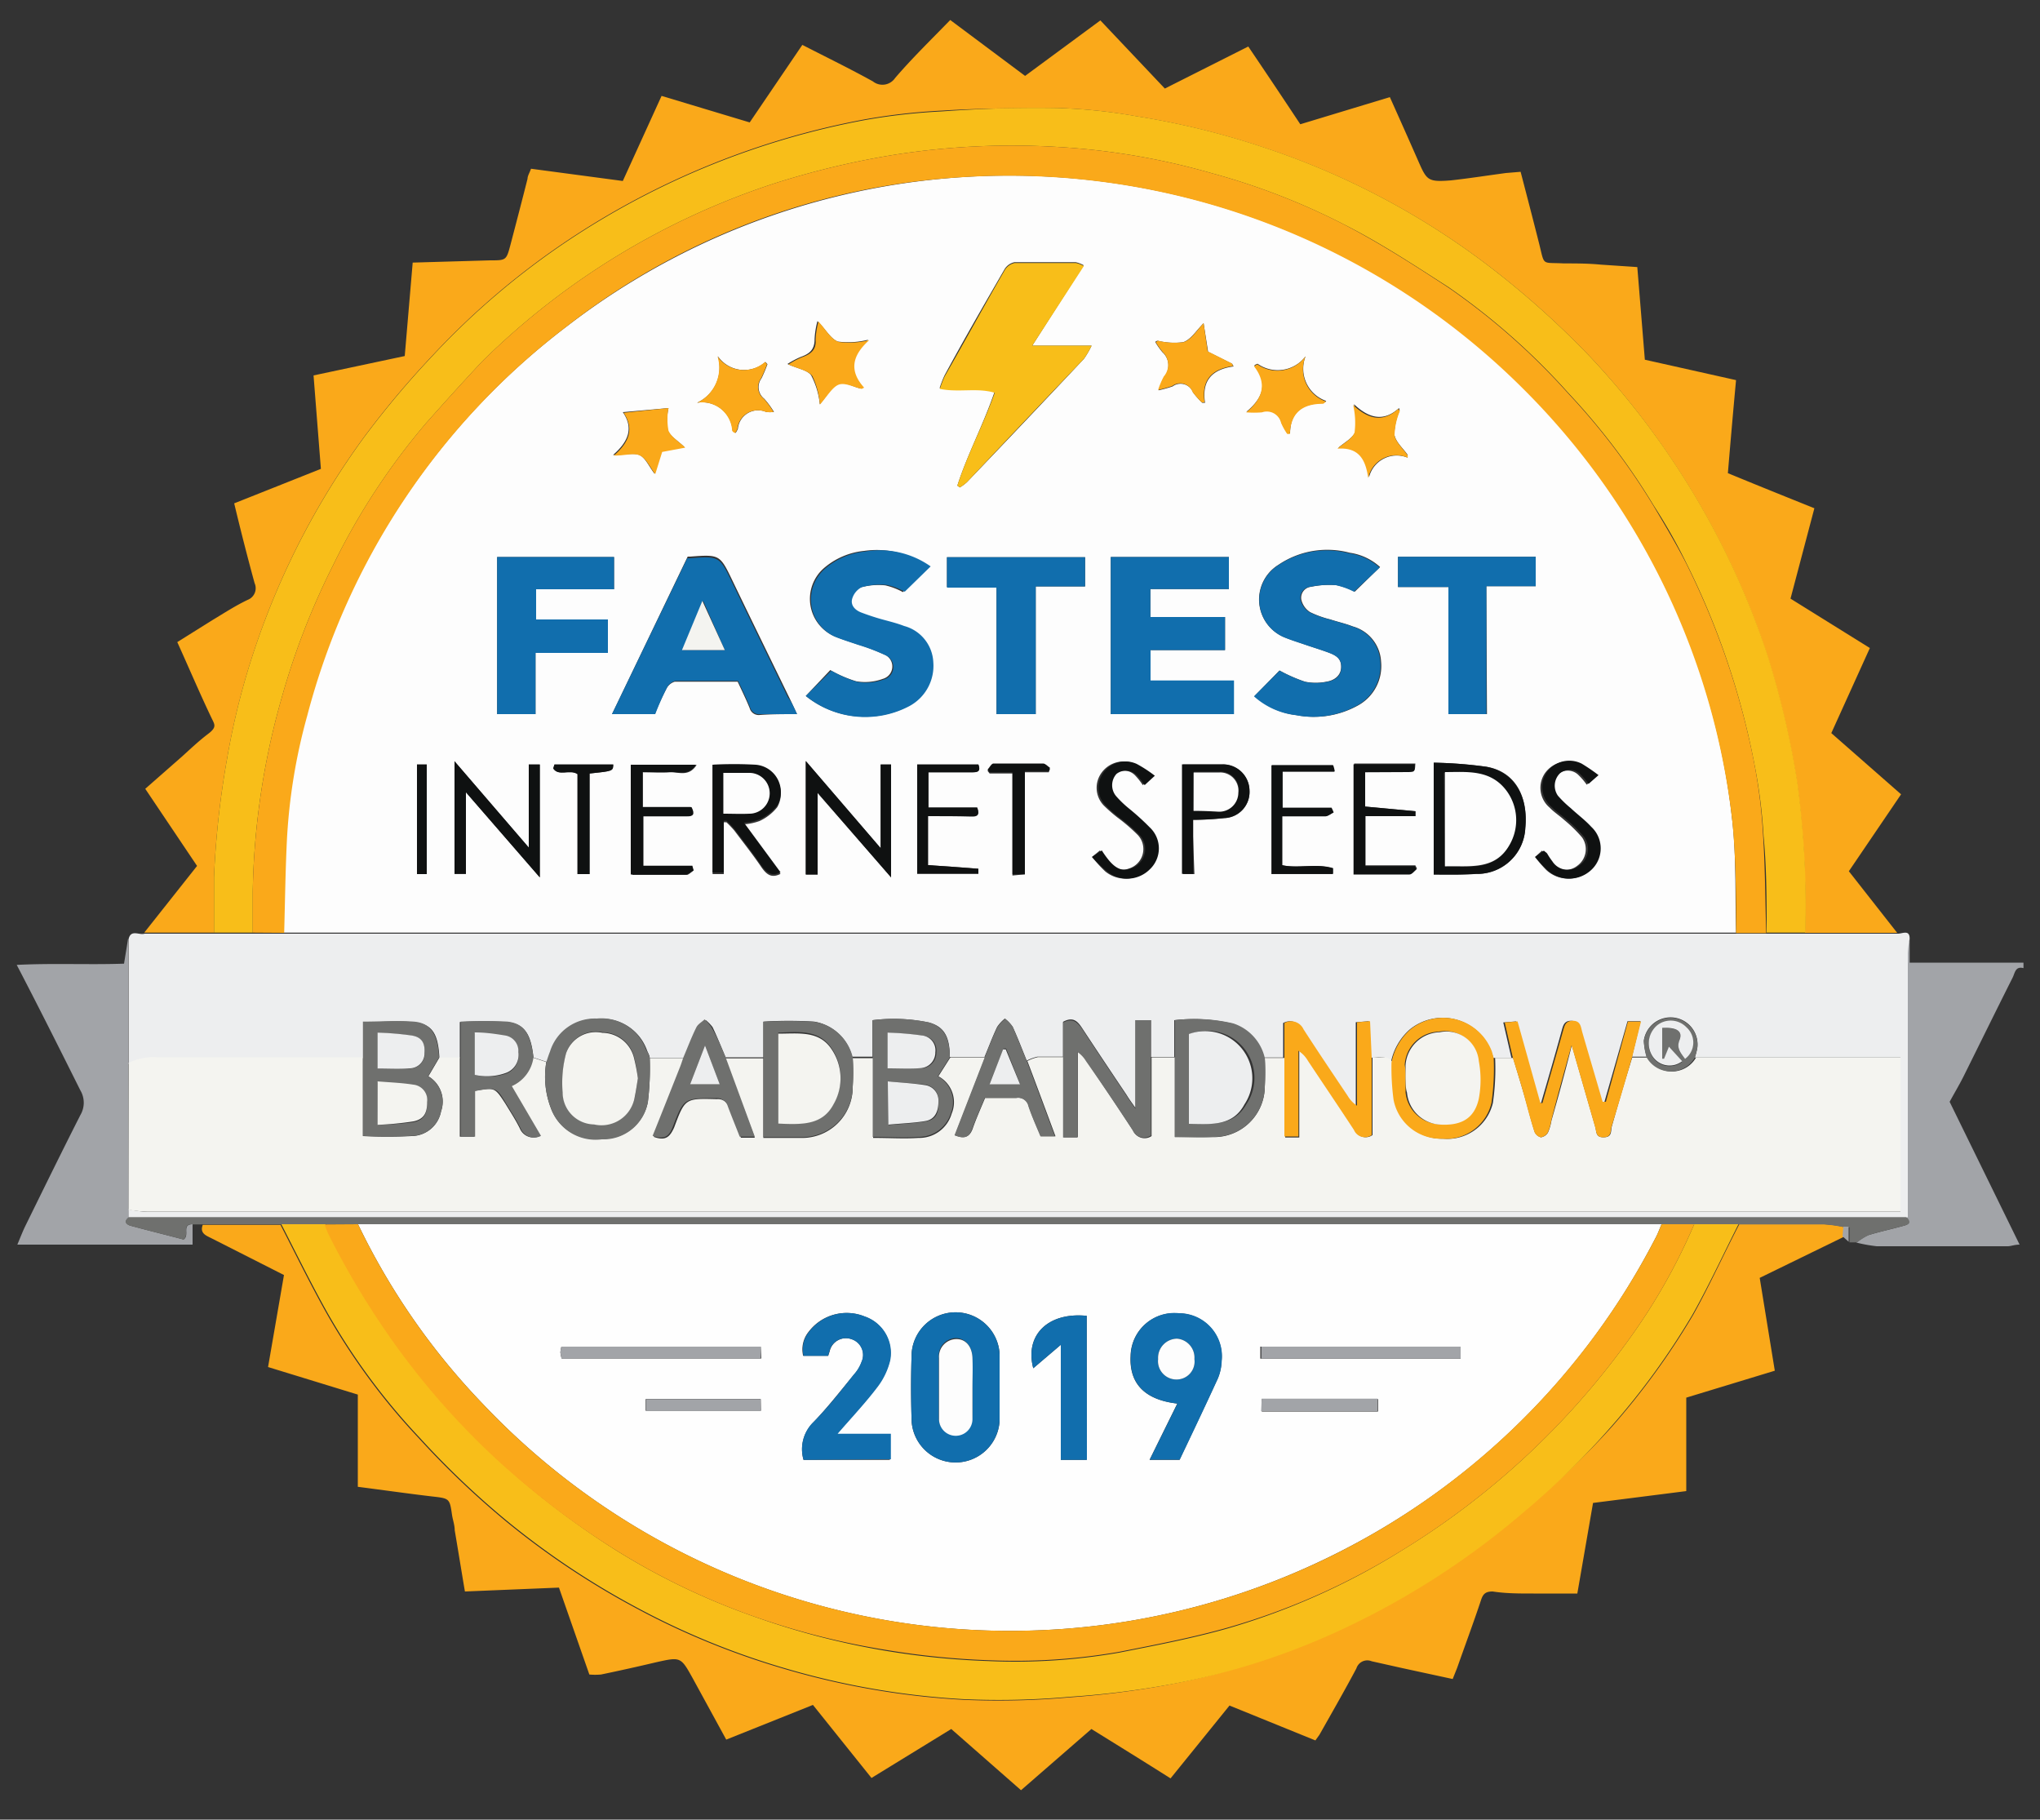 <svg id="icons" xmlns="http://www.w3.org/2000/svg" viewBox="0 0 100 89.18"><rect x="0" y="0" width="100" height="89.18" fill="#333333" stroke="none"/><defs><style>.cls-1{fill:#a2a4a8;}.cls-2{fill:#edeeef;}.cls-3{fill:#faa91a;}.cls-4{fill:#6f706e;}.cls-5{fill:#fdfdfd;}.cls-6{fill:#f4f4f0;}.cls-7{fill:#f8be19;}.cls-8{fill:#fefefe;}.cls-9{fill:#116ead;}.cls-10{fill:#0f1111;}</style></defs><path class="cls-1" d="M93.61,46v1.18h5.58v.27c-.4-.11-.42.24-.53.46-.81,1.61-1.6,3.22-2.4,4.83-.21.42-.45.82-.69,1.26L99,61c-.26,0-.42.08-.59.08H92A7.32,7.32,0,0,1,91,60.9a2.87,2.87,0,0,1,.57-.36c.55-.17,1.11-.29,1.66-.44.21-.06.48-.1.22-.41,0-.25,0-.5,0-.75q0-6.11,0-12.2A5.74,5.74,0,0,1,93.61,46Z"/><path class="cls-2" d="M93.61,46a5.74,5.74,0,0,0-.09.71q0,6.1,0,12.2c0,.25,0,.5,0,.75H6.29v-.39a7.43,7.43,0,0,0,.93.13H92.5l.66,0V51.83H83.08a3.45,3.45,0,0,0,.12-.46A1.32,1.32,0,1,0,80.58,51a3.21,3.21,0,0,0,.14.79H80l.42-1.74h-.64L78.65,54l-.16,0c-.33-1.14-.67-2.28-1-3.42-.07-.26-.08-.54-.46-.55s-.41.26-.49.53c-.32,1.17-.66,2.33-1,3.5h-.1l-1.12-4-.63.05.4,1.74-.88,0-.11-.32a2.55,2.55,0,0,0-4-1.07,2.89,2.89,0,0,0-.92,1.62c-.24-.42-.64-.2-1-.25l-.08-1.78-.64.05v4.09a1.42,1.42,0,0,1-.45-.47c-.73-1.09-1.46-2.17-2.17-3.27a.67.67,0,0,0-.94-.31v1.69l-1,0a2.33,2.33,0,0,0-1.52-1.67A8.28,8.28,0,0,0,57.56,50v1.8H56.42V50l-.76,0v4.3c-.21-.3-.33-.46-.43-.63-.74-1.1-1.48-2.21-2.21-3.32-.21-.31-.43-.53-.91-.27v1.71c-.42,0-.84,0-1.26,0a2.35,2.35,0,0,0-.52.19c-.23-.56-.44-1.12-.69-1.66a1.79,1.79,0,0,0-.38-.4,1.84,1.84,0,0,0-.38.41c-.23.48-.42,1-.62,1.47l-1.7,0c0-1-.29-1.48-1-1.68A8.4,8.4,0,0,0,42.77,50v1.79h-1a2.3,2.3,0,0,0-1.86-1.72,20.5,20.5,0,0,0-2.49,0v1.75H35.57c-.21-.49-.41-1-.64-1.48A2,2,0,0,0,34.6,50c-.14.13-.32.23-.4.38-.24.48-.43,1-.64,1.48l-1.71,0c0-.12-.08-.25-.13-.37a2.33,2.33,0,0,0-2.43-1.55A2.3,2.3,0,0,0,27,51.54c-.07.17-.12.34-.18.51l-.67-.22c-.12-1.17-.45-1.66-1.31-1.74a21.74,21.74,0,0,0-2.3,0v1.76h-1c-.06-1.19-.35-1.66-1.24-1.75s-1.6,0-2.49,0v1.76H7.71a2.63,2.63,0,0,0-1.41.28l0-6.09c.1-.53.52-.2.79-.29H93C93.23,45.78,93.61,45.53,93.61,46Z"/><path class="cls-3" d="M93,45.72H88.48a45.1,45.1,0,0,0-.39-7.34,42.71,42.71,0,0,0-1.45-6.21A39.26,39.26,0,0,0,78,17.54a43.26,43.26,0,0,0-4.54-4.13A37.53,37.53,0,0,0,62.16,7.3a38.73,38.73,0,0,0-6.45-1.6A25.94,25.94,0,0,0,52,5.3c-1.94,0-3.88,0-5.81.12a30.27,30.27,0,0,0-3.8.43,39.16,39.16,0,0,0-14.52,5.9,37.62,37.62,0,0,0-6.61,5.61,45.07,45.07,0,0,0-3.37,4A38,38,0,0,0,12.6,31.47a36.1,36.1,0,0,0-1.47,5.72A43.75,43.75,0,0,0,10.49,43c0,.9,0,1.81,0,2.71H7.07l2.59-3.27L7.12,38.66l1.8-1.58c.42-.38.83-.77,1.28-1.11s.32-.46.16-.8C9.8,34,9.27,32.75,8.69,31.47L10.4,30.4c.58-.35,1.15-.72,1.74-1a.61.61,0,0,0,.34-.82c-.35-1.28-.68-2.57-1-3.91l4.25-1.69-.36-4.58,4.47-.95.39-4.58,3.8-.11c.79,0,.79,0,1-.79.28-1.07.56-2.14.83-3.21,0-.14.1-.29.17-.49l4.5.6,1.9-4.17L36.75,6l2.58-3.8c1.19.61,2.34,1.17,3.46,1.79a.75.75,0,0,0,1.09-.17c.86-1,1.76-1.87,2.7-2.84l3.67,2.74L53.94,1,57.1,4.34l4.09-2.06q1.28,1.89,2.55,3.81l4.39-1.33c.48,1.07.93,2.08,1.37,3.08s.47,1.09,1.63,1c.9-.1,1.79-.24,2.69-.36l.72-.06c.31,1.19.61,2.34.9,3.49s.1.94,1.21,1c.6,0,1.21,0,1.82.06l1.79.12.37,4.54,4.47,1c-.14,1.51-.27,3-.4,4.56,1.38.57,2.77,1.13,4.24,1.72l-1.17,4.43,3.89,2.42-1.89,4.17,3.42,3-2.56,3.77Z"/><path class="cls-3" d="M90.36,60.63l-4.1,2L87,67.18,82.66,68.5v4.58l-4.57.58-.77,4.44c-.72,0-1.44,0-2.15,0s-1.35,0-2-.1c-.34,0-.47.11-.57.42-.37,1.11-.78,2.21-1.17,3.32l-.22.55-2.45-.53-1.52-.34a.56.56,0,0,0-.75.35c-.58,1.09-1.2,2.17-1.81,3.25l-.2.28-4.21-1.71-2.89,3.57c-1.28-.81-2.54-1.59-3.88-2.42l-3.45,3-3.42-3-3.91,2.4-2.87-3.58-4.25,1.7-1.64-3c-.59-1.06-.59-1.06-1.8-.79q-1.35.32-2.7.6a3.36,3.36,0,0,1-.57,0l-1.49-4.26L22.79,78c-.17-1-.33-2-.5-3,0-.25-.09-.49-.13-.74-.12-.83-.12-.82-1-.92-1.18-.14-2.37-.31-3.62-.47V68.35L13.14,67l.78-4.51-3.59-1.82c-.27-.13-.54-.25-.39-.64h3.81c.73,1.42,1.43,2.85,2.21,4.25a31.79,31.79,0,0,0,4.58,6.22,42,42,0,0,0,4.26,4.06,39,39,0,0,0,6.31,4.22,37.4,37.4,0,0,0,7.29,3,38.53,38.53,0,0,0,8.84,1.53,39.15,39.15,0,0,0,5.19-.12A43.06,43.06,0,0,0,57,82.62,34.68,34.68,0,0,0,65.29,80a39,39,0,0,0,9.44-6A38.66,38.66,0,0,0,79,69.94a35.86,35.86,0,0,0,4-5.5c.81-1.45,1.51-3,2.26-4.44,1.39,0,2.77,0,4.16,0a6.61,6.61,0,0,1,1,.14Z"/><path class="cls-1" d="M6.3,59.29v.39c-.24.19-.1.33.09.39.88.24,1.78.46,2.61.68.32-.22-.12-.74.44-.75l0,1H.85c.14-.33.25-.62.38-.89.9-1.83,1.79-3.65,2.71-5.46a1.19,1.19,0,0,0,0-1.21c-1-2-2-4-3.12-6.15,1.8-.09,3.54,0,5.26-.06L6.28,46l0,6.09Z"/><path class="cls-4" d="M9.43,60c-.56,0-.12.53-.44.75-.83-.22-1.73-.44-2.61-.68-.19-.06-.33-.2-.09-.39h87.2c.26.31,0,.35-.22.41-.55.15-1.11.27-1.66.44a2.87,2.87,0,0,0-.57.36h-.38c0-.25,0-.5,0-.74,0,0-.17,0-.26,0a6.61,6.61,0,0,0-1-.14c-1.39,0-2.77,0-4.16,0H81.45l-.61,0H18.16l-.61,0H9.43Z"/><path class="cls-1" d="M90.36,60.12c.09,0,.26,0,.26,0,0,.24,0,.49,0,.74l-.3-.27Z"/><path class="cls-5" d="M85.1,45.71H13.89c0-1.49.06-3,.13-4.46a28.13,28.13,0,0,1,1-6.18A35.19,35.19,0,0,1,27.78,16,35.54,35.54,0,0,1,56.62,9.33,35.64,35.64,0,0,1,80.38,26.42a34.84,34.84,0,0,1,4.53,13.75C85.12,42,85.05,43.86,85.1,45.71ZM46.93,23.8l.12.09a2.27,2.27,0,0,0,.35-.26q2.88-3,5.74-6.05a4.41,4.41,0,0,0,.37-.64H50.6L53.12,13a1.33,1.33,0,0,0-.39-.15c-1,0-2,0-3,0a.75.75,0,0,0-.49.35c-1,1.73-2,3.46-2.94,5.2a5.37,5.37,0,0,0-.24.62c.94.2,1.82-.07,2.69.19C48.19,20.85,47.42,22.27,46.93,23.8ZM54.45,35h6v-1.6H56.4V31.86h3.65V30.24H56.39V28.87h3.85V27.3H54.45ZM39.07,35c-.17-.37-.29-.63-.42-.89-.91-1.87-1.82-3.73-2.72-5.6-.64-1.33-.63-1.34-2.1-1.23l-.12,0L30,35h2.1a13.1,13.1,0,0,1,.57-1.25.67.67,0,0,1,.41-.34c1,0,2.07,0,3.08,0,.22.47.42.88.59,1.3a.46.46,0,0,0,.51.33C37.84,35,38.4,35,39.07,35Zm.43-.89a4.63,4.63,0,0,0,5,.51,2.24,2.24,0,0,0,1.16-2.15,1.93,1.93,0,0,0-1.43-1.77c-.36-.14-.74-.21-1.1-.33s-.65-.2-1-.33-.53-.34-.45-.66a.93.93,0,0,1,.47-.58,3.31,3.31,0,0,1,1.25-.11,3.35,3.35,0,0,1,.86.33l1.22-1.26A4.31,4.31,0,0,0,42.36,27a3.55,3.55,0,0,0-2,.87,2,2,0,0,0,.53,3.31c.37.15.76.27,1.14.4a10,10,0,0,1,1.32.5.63.63,0,0,1-.07,1.19,2.54,2.54,0,0,1-1.31.12,6.1,6.1,0,0,1-1.27-.55Zm22,0a3.69,3.69,0,0,0,2.06.94,4.44,4.44,0,0,0,3-.47,2.2,2.2,0,0,0,1.14-2.15,1.89,1.89,0,0,0-1.39-1.73c-.35-.14-.73-.22-1.09-.34a4.93,4.93,0,0,1-1-.36,1,1,0,0,1-.43-.61.54.54,0,0,1,.48-.63,4.39,4.39,0,0,1,1.25-.08,3.62,3.62,0,0,1,.89.32l1.24-1.21a2.79,2.79,0,0,0-1.49-.7,4.27,4.27,0,0,0-3.49.59A2,2,0,0,0,63,31.25c.34.13.68.24,1,.35s.77.25,1.15.39.61.32.59.73-.35.63-.72.69a2.65,2.65,0,0,1-1.05,0,7.56,7.56,0,0,1-1.25-.55ZM30.1,28.88V27.3H24.37V35h1.88V32H29.8V30.36H26.28V28.88Zm23.09-1.57H46.42v1.45h2.43V35h1.92V28.74h2.42Zm19.67,1.42h2.42V27.29H68.53v1.48H71V35h1.89ZM43.17,41.57,39.5,37.3v5.57l.58,0v-4L43.68,43V37.47h-.51ZM22.84,38.83,26.46,43V37.47h-.54v4.07l-3.64-4.23v5.52h.56Zm47.44,4c.73,0,1.41,0,2.08,0a2.36,2.36,0,0,0,2.41-2.25c.15-1.6-.54-2.78-1.91-3a21.41,21.41,0,0,0-2.58-.2ZM34.93,37.48v5.36h.55V40.3l.13,0a5,5,0,0,1,.39.41c.45.6.91,1.18,1.33,1.8.24.34.48.55.93.32l-1.79-2.43a2.8,2.8,0,0,0,.76-.16,2.38,2.38,0,0,0,.87-.68,1.34,1.34,0,0,0-1.05-2A18.67,18.67,0,0,0,34.93,37.48ZM45.49,40c.73,0,1.43,0,2.12,0,.28,0,.43-.06.29-.43H45.51V37.85h2.13c.24,0,.46,0,.32-.38h-3v5.35h3v-.24c-.81-.07-1.63-.12-2.47-.18Zm19.88-.2-.1-.22h-2.4V37.82H65.4a1.43,1.43,0,0,0-.08-.31c-1,0-2,0-3,0v5.33h3l0-.28c-.81-.25-1.7,0-2.49-.15V40c.72,0,1.41,0,2.1,0C65.1,40,65.24,39.88,65.37,39.82Zm1.55-2h2.16c.28,0,.28,0,.3-.38h-3v5.4c.94,0,1.84,0,2.74,0,.12,0,.23-.16.34-.25l-.08-.16H66.93V40h2.44l0-.24-2.47-.23ZM34,42.66l-.1-.22h-2.4V40c.73,0,1.43,0,2.13,0,.31,0,.41-.1.23-.45H31.52V37.85c.47,0,.92,0,1.36,0s.89.22,1.27-.36H31v5.39c.92,0,1.8,0,2.68,0C33.77,42.86,33.91,42.73,34,42.66Zm24.45-2.48a14.75,14.75,0,0,0,1.56-.08,1.28,1.28,0,0,0,1.24-1.35A1.3,1.3,0,0,0,60,37.47c-.67,0-1.34,0-2,0v5.37h.55ZM75.25,42a6.07,6.07,0,0,0,.55.64,1.58,1.58,0,0,0,2.15,0,1.44,1.44,0,0,0,0-2.12c-.3-.33-.67-.6-1-.91a5.2,5.2,0,0,1-.63-.61.85.85,0,0,1,.06-1.06.74.74,0,0,1,1,.05,3.18,3.18,0,0,1,.4.47l.49-.43a9.3,9.3,0,0,0-.82-.56,1.35,1.35,0,0,0-1.7.4,1.27,1.27,0,0,0,.21,1.71c.22.23.49.4.72.61a7,7,0,0,1,.87.85,1,1,0,0,1-.23,1.39.89.89,0,0,1-1.31-.21,3.77,3.77,0,0,1-.26-.39s-.1-.08-.16-.14ZM53.53,42a6.78,6.78,0,0,0,.65.71,1.56,1.56,0,0,0,2.09-.1,1.41,1.41,0,0,0,0-2.06,12.27,12.27,0,0,0-1-.91,5.13,5.13,0,0,1-.63-.6.83.83,0,0,1,0-1.11.75.75,0,0,1,1,.07,3.35,3.35,0,0,1,.38.48l.5-.46a6.37,6.37,0,0,0-.89-.58,1.33,1.33,0,0,0-1.63.43,1.25,1.25,0,0,0,.16,1.66,7.72,7.72,0,0,0,.61.53,8.67,8.67,0,0,1,1,.86,1,1,0,0,1-.44,1.65c-.41.15-.75,0-1.13-.49a4.62,4.62,0,0,1-.28-.4ZM59,15.84c-.37.37-.62.8-1,.93a3.36,3.36,0,0,1-1.25-.07s-.06,0-.12.06a3.7,3.7,0,0,0,.35.5.87.87,0,0,1,.09,1.21,4,4,0,0,0-.28.66,6.75,6.75,0,0,0,.69-.19.65.65,0,0,1,1,.29,4.32,4.32,0,0,0,.45.51l.14,0c-.17-1.08.34-1.64,1.4-1.78l-.07-.13-1.18-.59Zm5,1.62a1.71,1.71,0,0,1-2.35.37s-.07,0-.17.09c.66.8.49,1.54-.38,2.26a4.78,4.78,0,0,0,.77,0,.72.72,0,0,1,.94.52,3.2,3.2,0,0,0,.3.54l.13,0c0-1.1.68-1.47,1.62-1.48,0,0,.06,0,.15-.11A1.67,1.67,0,0,1,64,17.46ZM34.17,19.74a1.48,1.48,0,0,1,1.74,1.36s.1.07.15.12a1.36,1.36,0,0,0,.11-.2,1,1,0,0,1,1.39-.83,1.43,1.43,0,0,0,.38,0,4.39,4.39,0,0,0-.48-.65.72.72,0,0,1-.13-1,7.13,7.13,0,0,0,.29-.69l-.1-.11a1.57,1.57,0,0,1-2.33-.28A1.9,1.9,0,0,1,34.17,19.74Zm6,.09c.36-.41.57-.85.9-1s.74.13,1.12.21l.12-.06c-.74-.83-.59-1.58.25-2.33a4,4,0,0,1-1.49.09c-.36-.14-.6-.61-1-1a4.15,4.15,0,0,0-.14.89c0,.51-.25.71-.67.86a4.3,4.3,0,0,0-.66.35c.47.22,1,.29,1.17.57A3.93,3.93,0,0,1,40.19,19.83ZM69,22.43v-.14c-.23-.33-.59-.63-.65-1a3.23,3.23,0,0,1,.26-1.18L68.58,20c-.76.69-1.48.5-2.21-.19a3.81,3.81,0,0,1,.07,1.35c-.13.32-.55.53-.84.79,1.06-.08,1.38.54,1.51,1.44A1.4,1.4,0,0,1,69,22.43ZM32.77,20l-2.24.2c.54.78.28,1.44-.48,2.1.56,0,1-.12,1.29,0s.47.56.74.91l.34-1.09,1.13-.21c-.31-.3-.69-.52-.82-.83A3,3,0,0,1,32.77,20ZM50.24,42.85v-5h1.17l.06-.16c-.11-.07-.22-.21-.34-.21q-1.22,0-2.43,0c-.1,0-.19.19-.29.3l.1.13h1.12v5ZM28.9,37.91c1.15-.12,1.15-.12,1.16-.44H27.18l-.06.19c.26.41.81,0,1.19.28v4.9h.59Zm-8.46-.44v5.37h.48V37.47Z"/><path class="cls-6" d="M6.3,59.29V52.1a2.63,2.63,0,0,1,1.41-.28H17.79v3.86a23.49,23.49,0,0,0,2.39,0,1.48,1.48,0,0,0,1.44-1.21A1.44,1.44,0,0,0,21,52.75l.54-.92h1v3.88h.71V53.47c1-.18,1-.18,1.51.6.25.41.51.81.72,1.23a.72.72,0,0,0,1,.37l-1.43-2.44a1.8,1.8,0,0,0,1.06-1.4l.67.22A4.3,4.3,0,0,0,27,54.3a2.32,2.32,0,0,0,2.46,1.51A2.21,2.21,0,0,0,31.76,54a13.7,13.7,0,0,0,.09-2.13l1.71,0c-.06.17-.11.34-.18.51-.44,1.11-.88,2.22-1.33,3.34.58.21.79,0,1-.47.53-1.43.55-1.42,2.09-1.38a.57.57,0,0,1,.6.41c.18.5.39,1,.58,1.48H37l-1.46-3.89h1.88v3.9c.69,0,1.25,0,1.81,0a2.48,2.48,0,0,0,2.57-2.5,11.1,11.1,0,0,0,0-1.41h1v3.91c.83,0,1.53.05,2.22,0a1.65,1.65,0,0,0,1.63-1.19A1.44,1.44,0,0,0,46,52.75l.59-.93,1.7,0-1.48,3.82c.47.19.73.09.88-.35s.4-1,.6-1.48c.55,0,1.05,0,1.54,0a.52.52,0,0,1,.6.41c.16.5.39,1,.59,1.47h.72c-.47-1.26-.92-2.48-1.38-3.69a2.35,2.35,0,0,1,.52-.19c.42,0,.84,0,1.26,0v3.93l.69,0v-4.2a1.4,1.4,0,0,1,.43.45c.77,1.14,1.54,2.28,2.29,3.43a.61.61,0,0,0,.9.26V51.82h1.14l0,3.91c.68,0,1.27,0,1.86,0A2.49,2.49,0,0,0,62,53.26,13.41,13.41,0,0,0,62,51.85l1,0v3.9l.69,0V51.5a1.48,1.48,0,0,1,.47.5c.75,1.13,1.51,2.25,2.25,3.38a.58.58,0,0,0,.87.25v-3.8c.33.05.73-.17,1,.25a12.13,12.13,0,0,0,.1,1.81,2.35,2.35,0,0,0,2.37,1.92,2.29,2.29,0,0,0,2.43-1.75,11.57,11.57,0,0,0,.11-2.21l.88,0c.19.62.38,1.25.56,1.87s.31,1.18.5,1.76a.45.45,0,0,0,.31.26.49.49,0,0,0,.34-.23,2.41,2.41,0,0,0,.17-.58c.34-1.19.67-2.38,1-3.7l1.15,4c.07.23,0,.52.42.51s.33-.3.39-.53c.32-1.13.65-2.26,1-3.38h.77a1.36,1.36,0,0,0,2.36,0H93.16v7.56l-.66,0H7.23A7.43,7.43,0,0,1,6.3,59.29Z"/><path class="cls-7" d="M10.49,45.71c0-.9,0-1.81,0-2.71a43.75,43.75,0,0,1,.64-5.81,36.1,36.1,0,0,1,1.47-5.72A38,38,0,0,1,17.87,21.4a45.07,45.07,0,0,1,3.37-4,37.62,37.62,0,0,1,6.61-5.61,39.16,39.16,0,0,1,14.52-5.9,30.27,30.27,0,0,1,3.8-.43C48.1,5.32,50,5.26,52,5.3a25.94,25.94,0,0,1,3.73.4,38.73,38.73,0,0,1,6.45,1.6,37.53,37.53,0,0,1,11.28,6.11A43.26,43.26,0,0,1,78,17.54a39.26,39.26,0,0,1,8.66,14.62,42.71,42.71,0,0,1,1.45,6.21,45.1,45.1,0,0,1,.39,7.34h-1.9c0-1.58,0-3.16-.15-4.73A26.17,26.17,0,0,0,86,37.45a38.13,38.13,0,0,0-3.34-9.86c-.49-1-1-1.89-1.6-2.82a33,33,0,0,0-4.19-5.52A33.16,33.16,0,0,0,71,14.07C69.33,13,67.65,11.89,65.88,11A33.2,33.2,0,0,0,59.4,8.49,34.45,34.45,0,0,0,51.81,7.2,37.16,37.16,0,0,0,44,7.56,40.59,40.59,0,0,0,37.93,9a36.54,36.54,0,0,0-14.28,8.7c-.94,1-1.84,2-2.73,3a33,33,0,0,0-4.59,7,36.17,36.17,0,0,0-2.53,6.53,36.67,36.67,0,0,0-1.41,9.48c0,.68,0,1.36,0,2Z"/><path class="cls-3" d="M12.39,45.71c0-.68,0-1.36,0-2a36.67,36.67,0,0,1,1.41-9.48,36.17,36.17,0,0,1,2.53-6.53,33,33,0,0,1,4.59-7c.89-1,1.79-2,2.73-3A36.54,36.54,0,0,1,37.93,9,40.59,40.59,0,0,1,44,7.56a37.16,37.16,0,0,1,7.81-.36A34.45,34.45,0,0,1,59.4,8.49,33.2,33.2,0,0,1,65.88,11c1.77.92,3.45,2,5.13,3.1a33.16,33.16,0,0,1,5.86,5.18,33,33,0,0,1,4.19,5.52c.55.93,1.11,1.86,1.6,2.82A38.13,38.13,0,0,1,86,37.45,26.17,26.17,0,0,1,86.43,41c.1,1.57.1,3.15.15,4.73H85.1c0-1.85,0-3.71-.19-5.54a35.5,35.5,0,0,0-10.11-21A35.73,35.73,0,0,0,46.93,8.7,34.86,34.86,0,0,0,27.78,16,35.19,35.19,0,0,0,15.06,35.08a28.13,28.13,0,0,0-1,6.18c-.07,1.48-.09,3-.13,4.46Z"/><path class="cls-3" d="M80,51.83c-.32,1.12-.65,2.25-1,3.38-.06.23,0,.52-.39.53s-.35-.28-.42-.51l-1.15-4c-.37,1.32-.7,2.51-1,3.7a2.41,2.41,0,0,1-.17.58.49.49,0,0,1-.34.23.45.45,0,0,1-.31-.26c-.19-.58-.34-1.17-.5-1.76s-.37-1.25-.56-1.87l-.4-1.74.63-.05,1.12,4h.1c.33-1.17.67-2.33,1-3.5.08-.27.11-.53.49-.53s.39.29.46.55c.33,1.14.67,2.28,1,3.42l.16,0,1.08-3.93h.64Z"/><path class="cls-4" d="M46.56,51.82l-.59.93a1.44,1.44,0,0,1,.65,1.78A1.65,1.65,0,0,1,45,55.72c-.69.06-1.39,0-2.22,0V50a8.4,8.4,0,0,1,2.76.11C46.27,50.34,46.54,50.83,46.56,51.82Zm-3,1.18v2.14c.64-.06,1.24-.08,1.83-.18S46,54.43,46,54a.76.76,0,0,0-.64-.84C44.74,53.09,44.15,53.06,43.52,53Zm0-.64c.57,0,1.1,0,1.63,0a.77.77,0,0,0,.71-.78.73.73,0,0,0-.65-.82,15,15,0,0,0-1.69-.14Z"/><path class="cls-4" d="M56.42,51.82v3.83a.61.61,0,0,1-.9-.26C54.77,54.24,54,53.1,53.23,52a1.4,1.4,0,0,0-.43-.45v4.2l-.69,0V50.12c.48-.26.7,0,.91.27.73,1.11,1.47,2.22,2.21,3.32.1.17.22.33.43.63V50l.76,0Z"/><path class="cls-4" d="M21.52,51.83l-.54.92a1.44,1.44,0,0,1,.64,1.71,1.48,1.48,0,0,1-1.44,1.21,23.49,23.49,0,0,1-2.39,0V50.07c.89,0,1.69-.06,2.49,0S21.46,50.64,21.52,51.83Zm-3,3.3A16,16,0,0,0,20.27,55c.51-.11.67-.41.67-.95a.76.76,0,0,0-.68-.85c-.56-.09-1.14-.11-1.75-.16Zm0-2.76c.58,0,1.07,0,1.56,0a.73.73,0,0,0,.74-.74c0-.5-.13-.79-.63-.87a15,15,0,0,0-1.67-.14Z"/><path class="cls-3" d="M67.24,51.83v3.8a.58.58,0,0,1-.87-.25c-.74-1.13-1.5-2.25-2.25-3.38a1.48,1.48,0,0,0-.47-.5v4.2l-.69,0V50.14a.67.67,0,0,1,.94.31c.71,1.1,1.44,2.18,2.17,3.27a1.42,1.42,0,0,0,.45.47V50.1l.64-.05Z"/><path class="cls-4" d="M31.85,51.84A13.7,13.7,0,0,1,31.76,54a2.21,2.21,0,0,1-2.26,1.84A2.32,2.32,0,0,1,27,54.3a4.3,4.3,0,0,1-.22-2.25c.06-.17.11-.34.18-.51a2.3,2.3,0,0,1,2.29-1.62,2.33,2.33,0,0,1,2.43,1.55C31.77,51.59,31.81,51.72,31.85,51.84Zm-.58,1a9.23,9.23,0,0,0-.19-1.05,1.61,1.61,0,0,0-1.54-1.2,1.54,1.54,0,0,0-1.78,1,5.6,5.6,0,0,0-.17,1.92,1.57,1.57,0,0,0,1.54,1.57,1.65,1.65,0,0,0,2-1.38C31.18,53.44,31.22,53.15,31.27,52.85Z"/><path class="cls-3" d="M73.22,51.85a11.57,11.57,0,0,1-.11,2.21,2.29,2.29,0,0,1-2.43,1.75,2.35,2.35,0,0,1-2.37-1.92,12.13,12.13,0,0,1-.1-1.81,2.89,2.89,0,0,1,.92-1.62,2.55,2.55,0,0,1,4,1.07Zm-4.32,1c0,.23,0,.46,0,.68a1.73,1.73,0,0,0,1.52,1.56c1.11.09,1.79-.28,2-1.26a5,5,0,0,0,0-1.85,1.59,1.59,0,0,0-1.88-1.42,1.73,1.73,0,0,0-1.68,1.62C68.9,52.43,68.91,52.66,68.9,52.88Z"/><path class="cls-4" d="M62,51.85A13.41,13.41,0,0,1,62,53.26a2.49,2.49,0,0,1-2.55,2.46c-.59.05-1.18,0-1.86,0l0-3.91V50a8.28,8.28,0,0,1,2.87.16A2.33,2.33,0,0,1,62,51.85Zm-3.67,3.23c1.09,0,2.14.13,2.76-.95a2.31,2.31,0,0,0-2.76-3.45Z"/><path class="cls-4" d="M41.8,51.82a11.1,11.1,0,0,1,0,1.41,2.48,2.48,0,0,1-2.57,2.5c-.56,0-1.12,0-1.81,0V50.08a20.5,20.5,0,0,1,2.49,0A2.3,2.3,0,0,1,41.8,51.82Zm-3.65,3.25c1.11,0,2.15.11,2.71-1a2.53,2.53,0,0,0-.1-2.7c-.62-.92-1.61-.8-2.61-.76v4.41Z"/><path class="cls-4" d="M26.15,51.83a1.8,1.8,0,0,1-1.06,1.4l1.43,2.44a.72.72,0,0,1-1-.37c-.21-.42-.47-.82-.72-1.23-.47-.78-.47-.78-1.51-.6v2.24h-.71V50.07a21.74,21.74,0,0,1,2.3,0C25.7,50.17,26,50.66,26.15,51.83Zm-2.88.85a2.72,2.72,0,0,0,1.57-.07.94.94,0,0,0,.57-1,.77.77,0,0,0-.65-.82c-.48-.08-1-.1-1.49-.15Z"/><path class="cls-4" d="M35.57,51.82,37,55.71h-.74c-.19-.49-.4-1-.58-1.48a.57.57,0,0,0-.6-.41c-1.54,0-1.56,0-2.09,1.38-.18.47-.39.68-1,.47.45-1.12.89-2.23,1.33-3.34.07-.17.12-.34.18-.51.21-.49.4-1,.64-1.48.08-.15.26-.25.4-.38a2,2,0,0,1,.33.38C35.16,50.83,35.36,51.33,35.57,51.82Zm-1.74,1.32h1.45l-.72-1.9Z"/><path class="cls-4" d="M50.33,52c.46,1.21.91,2.43,1.38,3.69H51c-.2-.48-.43-1-.59-1.47a.52.52,0,0,0-.6-.41c-.49,0-1,0-1.54,0-.2.49-.43,1-.6,1.48s-.41.54-.88.35l1.48-3.82c.2-.49.39-1,.62-1.47a1.84,1.84,0,0,1,.38-.41,1.79,1.79,0,0,1,.38.4C49.89,50.9,50.1,51.46,50.33,52Zm-1.82,1.12H50l-.68-1.73-.13,0Z"/><path class="cls-4" d="M83.08,51.83a1.36,1.36,0,0,1-2.36,0,3.21,3.21,0,0,1-.14-.79,1.32,1.32,0,1,1,2.62.33A3.45,3.45,0,0,1,83.08,51.83Zm-.48.07a1,1,0,0,0,.07-1.52,1.07,1.07,0,0,0-1.41-.12,1.16,1.16,0,0,0-.3,1.46,1,1,0,0,0,1.5.32l-.65-.71-.24.59-.09,0V50.38c.75,0,1,.14.85.59S82.38,51.59,82.6,51.9Z"/><path class="cls-7" d="M83.05,60h2.17c-.75,1.48-1.45,3-2.26,4.44a35.86,35.86,0,0,1-4,5.5,38.66,38.66,0,0,1-4.24,4.15,39,39,0,0,1-9.44,6A34.68,34.68,0,0,1,57,82.62a43.06,43.06,0,0,1-4.53.54,39.15,39.15,0,0,1-5.19.12,38.53,38.53,0,0,1-8.84-1.53,37.4,37.4,0,0,1-7.29-3,39,39,0,0,1-6.31-4.22,42,42,0,0,1-4.26-4.06A31.79,31.79,0,0,1,16,64.25c-.78-1.4-1.48-2.83-2.21-4.25h2.16a5.21,5.21,0,0,0,.2.5,40.6,40.6,0,0,0,3.16,5.25,37.25,37.25,0,0,0,5.42,6.08A39.48,39.48,0,0,0,30.23,76,34.24,34.24,0,0,0,37,79.24a37.51,37.51,0,0,0,6.43,1.67,38.47,38.47,0,0,0,5,.5A29.64,29.64,0,0,0,54.85,81c1.77-.35,3.56-.69,5.3-1.18A34,34,0,0,0,68.7,76,38.33,38.33,0,0,0,79.79,65.73,29.22,29.22,0,0,0,83.05,60Z"/><path class="cls-8" d="M17.55,60l.61,0H80.84l.61,0c-.1.23-.18.46-.3.68A35.44,35.44,0,0,1,65.56,76.11a35.59,35.59,0,0,1-41.89-7.3A33.78,33.78,0,0,1,17.55,60ZM49,68c0-.54,0-1.08,0-1.63a2.16,2.16,0,0,0-4.31-.07q-.06,1.7,0,3.39A2.16,2.16,0,0,0,49,69.63C49,69.09,49,68.54,49,68Zm-9.62,3.55h4.24V70.3H41c.72-.83,1.37-1.52,1.94-2.27a3.49,3.49,0,0,0,.68-1.36,1.89,1.89,0,0,0-1.25-2.15,2.33,2.33,0,0,0-2.73.75,1.37,1.37,0,0,0-.27,1.18h1.23l.07-.22a.82.82,0,0,1,1.09-.59.81.81,0,0,1,.48,1.1,1.86,1.86,0,0,1-.38.63c-.66.8-1.3,1.62-2,2.35A1.85,1.85,0,0,0,39.39,71.55Zm18.33-2.76-1.36,2.76h1.47c.62-1.31,1.26-2.65,1.88-4a2.44,2.44,0,0,0,.18-.85,2.11,2.11,0,0,0-2.1-2.33,2.14,2.14,0,0,0-2.36,2.09C55.35,67.81,56.11,68.61,57.72,68.79Zm-4.44,2.76V64.49c-1.89-.19-3.05.94-2.62,2.57L52,65.91v5.64ZM71.6,66H61.78l0,.59H71.6ZM37.29,66H27.52a1.86,1.86,0,0,0-.05.28,2.27,2.27,0,0,0,.06.3h9.79Zm24.56,2.57v.61h5.7l0-.61Zm-24.56,0H31.65l0,.57h5.65Z"/><path class="cls-3" d="M17.55,60a33.78,33.78,0,0,0,6.12,8.81,35.61,35.61,0,0,0,57.48-8.13c.12-.22.2-.45.3-.68h1.6a29.22,29.22,0,0,1-3.26,5.73A38.33,38.33,0,0,1,68.7,76a34,34,0,0,1-8.55,3.78c-1.74.49-3.53.83-5.3,1.18a29.64,29.64,0,0,1-6.38.41,38.47,38.47,0,0,1-5-.5A37.51,37.51,0,0,1,37,79.24,34.24,34.24,0,0,1,30.23,76a39.48,39.48,0,0,1-5.54-4.16,37.25,37.25,0,0,1-5.42-6.08,40.6,40.6,0,0,1-3.16-5.25,5.21,5.21,0,0,1-.2-.5Z"/><path class="cls-7" d="M46.93,23.8c.49-1.53,1.26-2.95,1.83-4.55-.87-.26-1.75,0-2.69-.19a5.37,5.37,0,0,1,.24-.62c1-1.74,1.94-3.47,2.94-5.2a.75.75,0,0,1,.49-.35c1,0,2,0,3,0a1.33,1.33,0,0,1,.39.15L50.6,16.94h2.91a4.41,4.41,0,0,1-.37.64q-2.87,3-5.74,6.05a2.27,2.27,0,0,1-.35.26Z"/><path class="cls-9" d="M54.45,35V27.3h5.79v1.57H56.39v1.37h3.66v1.62H56.4v1.49h4.09V35Z"/><path class="cls-9" d="M39.07,35c-.67,0-1.23,0-1.79,0a.46.46,0,0,1-.51-.33c-.17-.42-.37-.83-.59-1.3-1,0-2,0-3.08,0a.67.67,0,0,0-.41.34A13.1,13.1,0,0,0,32.12,35H30l3.69-7.64.12,0c1.47-.11,1.46-.1,2.1,1.23.9,1.87,1.81,3.73,2.72,5.6C38.78,34.37,38.9,34.63,39.07,35Zm-3.54-3.14-1.06-2.41-1,2.41Z"/><path class="cls-9" d="M39.5,34.11l1.25-1.24a6.1,6.1,0,0,0,1.27.55,2.54,2.54,0,0,0,1.31-.12.63.63,0,0,0,.07-1.19,10,10,0,0,0-1.32-.5c-.38-.13-.77-.25-1.14-.4a2,2,0,0,1-.53-3.31,3.55,3.55,0,0,1,2-.87,4.31,4.31,0,0,1,3.21.73L44.35,29a3.35,3.35,0,0,0-.86-.33,3.31,3.31,0,0,0-1.25.11.93.93,0,0,0-.47.58c-.08.32.16.55.45.66s.64.23,1,.33.74.19,1.1.33a1.93,1.93,0,0,1,1.43,1.77,2.24,2.24,0,0,1-1.16,2.15A4.63,4.63,0,0,1,39.5,34.11Z"/><path class="cls-9" d="M61.47,34.13l1.26-1.26a7.56,7.56,0,0,0,1.25.55,2.65,2.65,0,0,0,1.05,0c.37-.06.7-.24.72-.69s-.26-.6-.59-.73-.77-.26-1.15-.39-.68-.22-1-.35a2,2,0,0,1-.36-3.55,4.27,4.27,0,0,1,3.49-.59,2.79,2.79,0,0,1,1.49.7L66.37,29a3.62,3.62,0,0,0-.89-.32,4.39,4.39,0,0,0-1.25.08.54.54,0,0,0-.48.63,1,1,0,0,0,.43.61,4.93,4.93,0,0,0,1,.36c.36.12.74.2,1.09.34a1.89,1.89,0,0,1,1.39,1.73,2.2,2.2,0,0,1-1.14,2.15,4.44,4.44,0,0,1-3,.47A3.69,3.69,0,0,1,61.47,34.13Z"/><path class="cls-9" d="M30.1,28.88H26.28v1.48H29.8V32H26.25V35H24.37V27.3H30.1Z"/><path class="cls-9" d="M53.19,27.31v1.43H50.77V35H48.85v-6.2H46.42V27.31Z"/><path class="cls-9" d="M72.86,28.73V35H71V28.77H68.53V27.29h6.75v1.44Z"/><path class="cls-10" d="M43.17,41.57v-4.1h.51V43l-3.6-4.15v4l-.58,0V37.3Z"/><path class="cls-10" d="M22.84,38.83v4h-.56V37.31l3.64,4.23V37.47h.54V43Z"/><path class="cls-10" d="M70.28,42.87V37.38a21.41,21.41,0,0,1,2.58.2c1.37.26,2.06,1.44,1.91,3a2.36,2.36,0,0,1-2.41,2.25C71.69,42.89,71,42.87,70.28,42.87Zm.55-.41c1.2,0,2.44.22,3.11-1a2.42,2.42,0,0,0-.16-2.69c-.74-1-1.87-.85-3-.89Z"/><path class="cls-10" d="M34.93,37.48a18.67,18.67,0,0,1,2.12,0,1.34,1.34,0,0,1,1.05,2,2.38,2.38,0,0,1-.87.68,2.8,2.8,0,0,1-.76.16l1.79,2.43c-.45.23-.69,0-.93-.32-.42-.62-.88-1.2-1.33-1.8a5,5,0,0,0-.39-.41l-.13,0v2.54h-.55Zm.53,2.4c.46,0,.86,0,1.26,0a1,1,0,0,0,0-2c-.42,0-.84,0-1.27,0Z"/><path class="cls-10" d="M45.49,40V42.4c.84.06,1.66.11,2.47.18v.24h-3V37.47h3c.14.36-.08.38-.32.38H45.51v1.74H47.9c.14.37,0,.44-.29.43C46.92,40,46.22,40,45.49,40Z"/><path class="cls-10" d="M65.37,39.82c-.13.06-.27.19-.41.19-.69,0-1.38,0-2.1,0V42.4c.79.19,1.68-.1,2.49.15l0,.28h-3V37.5c1,0,2,0,3,0a1.43,1.43,0,0,1,.08.31H62.87V39.6h2.4Z"/><path class="cls-10" d="M66.92,37.85v1.68l2.47.23,0,.24H66.93v2.45h2.42l.08.16c-.11.09-.22.25-.34.25-.9,0-1.8,0-2.74,0v-5.4h3c0,.36,0,.37-.3.38Z"/><path class="cls-10" d="M34,42.66c-.13.07-.27.2-.4.2-.88,0-1.76,0-2.68,0V37.48h3.19c-.38.58-.88.32-1.27.36s-.89,0-1.36,0v1.72H33.9c.18.35.08.46-.23.45-.7,0-1.4,0-2.13,0v2.42h2.4Z"/><path class="cls-10" d="M58.49,40.18v2.65h-.55V37.46c.7,0,1.37,0,2,0a1.3,1.3,0,0,1,1.31,1.28,1.28,1.28,0,0,1-1.24,1.35A14.75,14.75,0,0,1,58.49,40.18Zm0-.44c.43,0,.83,0,1.23,0a.93.93,0,0,0,1-.92.89.89,0,0,0-.91-1c-.42,0-.84,0-1.28,0Z"/><path class="cls-10" d="M75.25,42l.43-.31c.06.06.12.09.16.14a3.77,3.77,0,0,0,.26.39.89.89,0,0,0,1.31.21A1,1,0,0,0,77.64,41a7,7,0,0,0-.87-.85c-.23-.21-.5-.38-.72-.61a1.27,1.27,0,0,1-.21-1.71,1.35,1.35,0,0,1,1.7-.4,9.3,9.3,0,0,1,.82.56l-.49.43a3.18,3.18,0,0,0-.4-.47.74.74,0,0,0-1-.05A.85.85,0,0,0,76.37,39a5.2,5.2,0,0,0,.63.61c.33.31.7.58,1,.91a1.44,1.44,0,0,1,0,2.12,1.58,1.58,0,0,1-2.15,0A6.07,6.07,0,0,1,75.25,42Z"/><path class="cls-10" d="M53.53,42l.48-.32a4.62,4.62,0,0,0,.28.4c.38.49.72.64,1.13.49a1,1,0,0,0,.44-1.65,8.67,8.67,0,0,0-1-.86,7.72,7.72,0,0,1-.61-.53,1.25,1.25,0,0,1-.16-1.66,1.33,1.33,0,0,1,1.63-.43,6.37,6.37,0,0,1,.89.58l-.5.46a3.35,3.35,0,0,0-.38-.48.75.75,0,0,0-1-.07.83.83,0,0,0,0,1.11,5.13,5.13,0,0,0,.63.6,12.27,12.27,0,0,1,1,.91,1.41,1.41,0,0,1,0,2.06,1.56,1.56,0,0,1-2.09.1A6.78,6.78,0,0,1,53.53,42Z"/><path class="cls-3" d="M59,15.84l.2,1.38,1.18.59.07.13c-1.06.14-1.57.7-1.4,1.78l-.14,0a4.32,4.32,0,0,1-.45-.51.65.65,0,0,0-1-.29,6.75,6.75,0,0,1-.69.19,4,4,0,0,1,.28-.66A.87.87,0,0,0,57,17.26a3.7,3.7,0,0,1-.35-.5c.06,0,.09-.07.12-.06a3.36,3.36,0,0,0,1.25.07C58.4,16.64,58.65,16.21,59,15.84Z"/><path class="cls-3" d="M64,17.46a1.67,1.67,0,0,0,1,2.22c-.09.07-.12.11-.15.11-.94,0-1.58.38-1.62,1.48l-.13,0a3.2,3.2,0,0,1-.3-.54.72.72,0,0,0-.94-.52,4.78,4.78,0,0,1-.77,0c.87-.72,1-1.46.38-2.26.1-.05.15-.1.17-.09A1.71,1.71,0,0,0,64,17.46Z"/><path class="cls-3" d="M34.17,19.74a1.9,1.9,0,0,0,1-2.28,1.57,1.57,0,0,0,2.33.28l.1.11a7.13,7.13,0,0,1-.29.69.72.72,0,0,0,.13,1,4.39,4.39,0,0,1,.48.65,1.43,1.43,0,0,1-.38,0,1,1,0,0,0-1.39.83,1.36,1.36,0,0,1-.11.2c-.05,0-.14-.07-.15-.12A1.48,1.48,0,0,0,34.17,19.74Z"/><path class="cls-3" d="M40.19,19.83a3.93,3.93,0,0,0-.37-1.4c-.21-.28-.7-.35-1.17-.57a4.3,4.3,0,0,1,.66-.35c.42-.15.71-.35.67-.86a4.15,4.15,0,0,1,.14-.89c.37.4.61.87,1,1a4,4,0,0,0,1.49-.09c-.84.75-1,1.5-.25,2.33l-.12.06c-.38-.08-.81-.32-1.12-.21S40.55,19.42,40.19,19.83Z"/><path class="cls-3" d="M69,22.43a1.4,1.4,0,0,0-1.93,1c-.13-.9-.45-1.52-1.51-1.44.29-.26.71-.47.84-.79a3.81,3.81,0,0,0-.07-1.35c.73.69,1.45.88,2.21.19l.08.11a3.23,3.23,0,0,0-.26,1.18c.06.35.42.65.65,1Z"/><path class="cls-3" d="M32.77,20a3,3,0,0,0,0,1.11c.13.31.51.53.82.83l-1.13.21-.34,1.09c-.27-.35-.44-.76-.74-.91s-.73,0-1.29,0c.76-.66,1-1.32.48-2.1Z"/><path class="cls-10" d="M50.24,42.85h-.61v-5H48.51l-.1-.13c.1-.11.19-.3.29-.3q1.21,0,2.43,0c.12,0,.23.14.34.21l-.06.16H50.24Z"/><path class="cls-10" d="M28.9,37.91v4.93h-.59v-4.9c-.38-.24-.93.13-1.19-.28l.06-.19h2.88C30.05,37.79,30.05,37.79,28.9,37.91Z"/><path class="cls-10" d="M20.44,37.47h.48v5.37h-.48Z"/><path class="cls-2" d="M43.52,53c.63.06,1.22.09,1.81.18A.76.76,0,0,1,46,54c0,.41-.13.85-.62.94s-1.19.12-1.83.18Z"/><path class="cls-2" d="M43.51,52.36V50.61a15,15,0,0,1,1.69.14.73.73,0,0,1,.65.82.77.77,0,0,1-.71.78C44.61,52.39,44.08,52.36,43.51,52.36Z"/><path class="cls-6" d="M18.51,55.13V53c.61.05,1.19.07,1.75.16a.76.76,0,0,1,.68.85c0,.54-.16.84-.67.95A16,16,0,0,1,18.51,55.13Z"/><path class="cls-2" d="M18.51,52.37V50.61a15,15,0,0,1,1.67.14c.5.08.66.37.63.87a.73.73,0,0,1-.74.74C19.58,52.4,19.09,52.37,18.51,52.37Z"/><path class="cls-6" d="M31.27,52.85c-.05.3-.09.59-.15.88a1.65,1.65,0,0,1-2,1.38,1.57,1.57,0,0,1-1.54-1.57,5.6,5.6,0,0,1,.17-1.92,1.54,1.54,0,0,1,1.78-1,1.61,1.61,0,0,1,1.54,1.2A9.23,9.23,0,0,1,31.27,52.85Z"/><path class="cls-6" d="M68.9,52.88c0-.22,0-.45,0-.67a1.73,1.73,0,0,1,1.68-1.62A1.59,1.59,0,0,1,72.49,52a5,5,0,0,1,0,1.85c-.22,1-.9,1.35-2,1.26a1.73,1.73,0,0,1-1.52-1.56C68.9,53.34,68.91,53.11,68.9,52.88Z"/><path class="cls-2" d="M58.28,55.08v-4.4A2.31,2.31,0,0,1,61,54.13C60.42,55.21,59.37,55.1,58.28,55.08Z"/><path class="cls-6" d="M38.15,55.07V50.66c1,0,2-.16,2.61.76a2.53,2.53,0,0,1,.1,2.7C40.3,55.18,39.26,55.11,38.15,55.07Z"/><path class="cls-2" d="M23.27,52.68V50.6c.53,0,1,.07,1.49.15a.77.77,0,0,1,.65.82.94.94,0,0,1-.57,1A2.72,2.72,0,0,1,23.27,52.68Z"/><path class="cls-2" d="M33.83,53.14l.73-1.9.72,1.9Z"/><path class="cls-2" d="M48.51,53.14l.66-1.71.13,0L50,53.14Z"/><path class="cls-2" d="M82.6,51.9c-.22-.31-.43-.52-.27-.93s-.1-.63-.85-.59v1.51l.09,0,.24-.59.65.71a1,1,0,0,1-1.5-.32,1.16,1.16,0,0,1,.3-1.46,1.07,1.07,0,0,1,1.41.12A1,1,0,0,1,82.6,51.9Z"/><path class="cls-9" d="M49,68c0,.54,0,1.09,0,1.63a2.16,2.16,0,0,1-4.31.06q-.06-1.69,0-3.39a2.16,2.16,0,0,1,4.31.07C49,66.92,49,67.46,49,68Zm-1.34,0c0-.5,0-1,0-1.49s-.32-.91-.78-.93a.86.86,0,0,0-.86.92c0,1,0,2,0,3a.82.82,0,1,0,1.64,0C47.69,69,47.67,68.5,47.67,68Z"/><path class="cls-9" d="M39.39,71.55a1.85,1.85,0,0,1,.46-1.83c.73-.73,1.37-1.55,2-2.35a1.86,1.86,0,0,0,.38-.63.81.81,0,0,0-.48-1.1.82.82,0,0,0-1.09.59l-.07.22H39.39a1.37,1.37,0,0,1,.27-1.18,2.33,2.33,0,0,1,2.73-.75,1.89,1.89,0,0,1,1.25,2.15A3.49,3.49,0,0,1,43,68c-.57.75-1.22,1.44-1.94,2.27h2.61v1.25Z"/><path class="cls-9" d="M57.72,68.79c-1.61-.18-2.37-1-2.29-2.34a2.14,2.14,0,0,1,2.36-2.09,2.11,2.11,0,0,1,2.1,2.33,2.44,2.44,0,0,1-.18.85c-.62,1.36-1.26,2.7-1.88,4H56.36Zm.83-2.18a.93.93,0,0,0-.85-1,.94.94,0,0,0-.93,1,.9.9,0,0,0,.89,1A.88.88,0,0,0,58.55,66.61Z"/><path class="cls-9" d="M53.28,71.55H52V65.91l-1.35,1.15c-.43-1.63.73-2.76,2.62-2.57Z"/><path class="cls-1" d="M71.6,66v.59H61.83l0-.59Z"/><path class="cls-1" d="M37.29,66l0,.58H27.53a2.27,2.27,0,0,1-.06-.3,1.86,1.86,0,0,1,.05-.28Z"/><path class="cls-1" d="M61.85,68.55h5.67l0,.61h-5.7Z"/><path class="cls-1" d="M37.29,68.58l0,.57H31.67l0-.57Z"/><path class="cls-6" d="M35.53,31.86h-2.1l1-2.41Z"/><path class="cls-5" d="M70.83,42.46V37.84c1.08,0,2.21-.14,3,.89a2.42,2.42,0,0,1,.16,2.69C73.27,42.68,72,42.42,70.83,42.46Z"/><path class="cls-5" d="M35.46,39.88v-2c.43,0,.85,0,1.27,0a1,1,0,0,1,0,2C36.32,39.9,35.92,39.88,35.46,39.88Z"/><path class="cls-5" d="M58.51,39.74V37.86c.44,0,.86,0,1.28,0a.89.89,0,0,1,.91,1,.93.93,0,0,1-1,.92C59.34,39.76,58.94,39.74,58.51,39.74Z"/><path class="cls-5" d="M47.67,68c0,.51,0,1,0,1.55a.82.82,0,1,1-1.64,0c0-1,0-2,0-3a.86.86,0,0,1,.86-.92c.46,0,.76.37.78.93S47.67,67.49,47.67,68Z"/><path class="cls-5" d="M58.55,66.61a.88.88,0,0,1-.89,1,.9.9,0,0,1-.89-1,.94.94,0,0,1,.93-1A.93.93,0,0,1,58.55,66.61Z"/></svg>